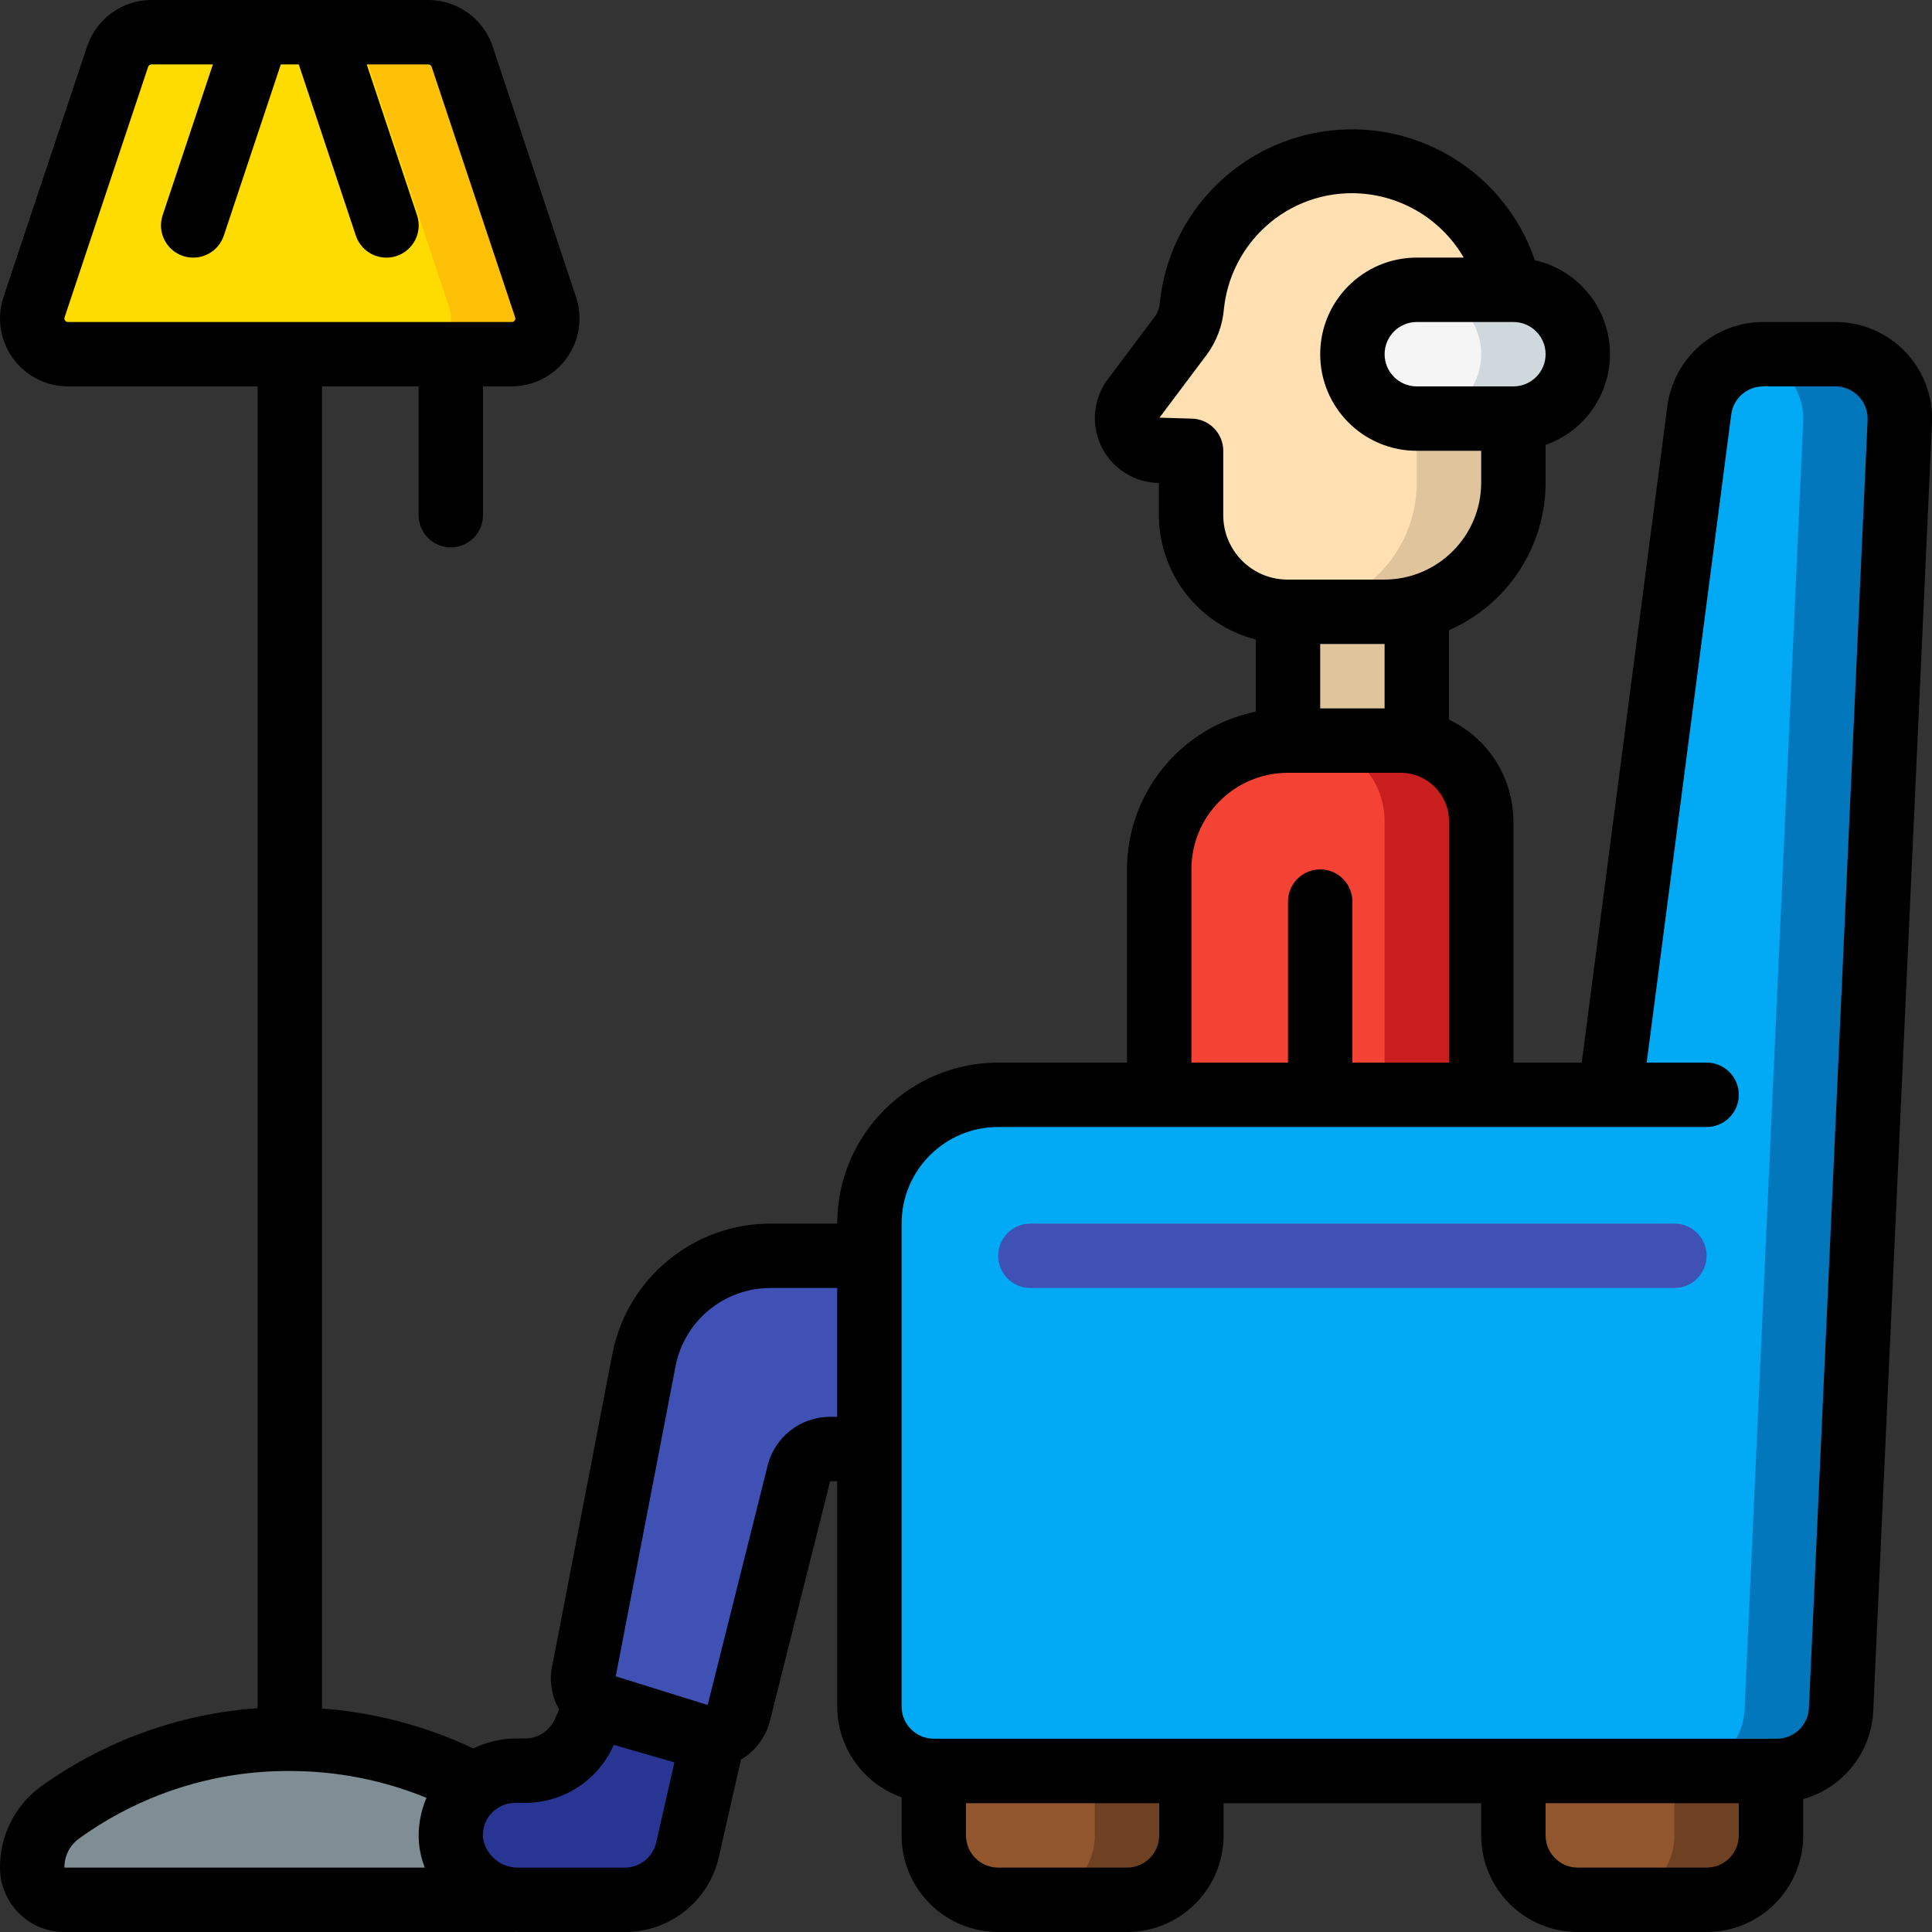 <svg height="512" viewBox="0 0 60 60" width="512" xmlns="http://www.w3.org/2000/svg"><rect x="0" y="0" width="60" height="60" fill="#333333" stroke="none"/><g id="Page-1" fill="none" fill-rule="evenodd"><g id="013---Old-Man-In-chair" fill-rule="nonzero"><path id="Shape" d="m46 25.5 0 8.5h-10v-7c0-2.209 1.791-4 4-4 1.333-.081 2.67-.065 4 .05 1.164.238 2 1.262 2 2.45z" fill="#f44335"/><path id="Shape" d="m44 23.05c-1.218-.111-2.443-.127-3.664-.05.223-.011.446.006.664.05 1.164.238 2 1.262 2 2.45v8.5h3l-0-8.5c0-1.188-.836-2.212-2-2.45z" fill="#c81e1e"/><path id="Shape" d="m47 13v1.99c-.005 1.824-1.236 3.416-3 3.88-.617.173-.838.13-4.01.13-1.657 0-3-1.343-3-3v-2h-.97c-.386.001-.74-.217-.911-.563-.172-.346-.133-.759.101-1.067 1.5-2 1.72-2.137 1.81-2.88.241-2.467 2.253-4.385 4.729-4.507s4.667 1.587 5.151 4.017h-2.9c-.808-.001-1.537.485-1.848 1.231-.311.746-.142 1.606.428 2.179.373.382.886.595 1.42.59z" fill="#ffe0b2"/><path id="Shape" d="m44 13v1.99c-.005 1.824-1.236 3.416-3 3.88-.331.093-.674.137-1.018.13h.008c3.172 0 3.393.043 4.01-.13 1.764-.464 2.995-2.056 3-3.88v-1.99z" fill="#dfc49c"/><path id="Shape" d="m49 11c-.003 1.103-.897 1.997-2 2h-3c-1.105 0-2-.895-2-2s.895-2 2-2h3c1.103.003 1.997.897 2 2z" fill="#f5f5f5"/><path id="Shape" d="m48.41 9.59c-.37-.38-.879-.593-1.41-.59l-3-0c1.105 0 2 .895 2 2s-.895 2-2 2h3c.806-.003 1.532-.491 1.84-1.236s.139-1.602-.43-2.174z" fill="#cfd8dc"/><path id="Shape" d="m44 18.87v4.18c-1.33-.112-2.667-.128-4-.05v-4c1.334.102 2.675.058 4-.13z" fill="#dfc49c"/><path id="Shape" d="m27 39h-3.075c-1.916.001-3.562 1.361-3.925 3.242l-1.86 9.628c-.141.524.167 1.065.69 1.21l2.87.83c.259.073.536.039.769-.094.233-.134.403-.355.471-.616l1.87-7.444c.112-.445.512-.756.97-.756h1.22z" fill="#3f51b5"/><path id="Shape" d="m22.15 53.94-.8 3.5c-.203.913-1.014 1.563-1.95 1.56h-3.28c-1.071.019-1.983-.776-2.11-1.84-.049-.56.14-1.114.52-1.527.381-.413.918-.646 1.48-.643h.3c.787.002 1.501-.461 1.82-1.18l.4-.87z" fill="#283593"/><path id="Shape" d="m59 13.09-1.82 40c-.048 1.069-.93 1.911-2 1.91h-26.18c-1.103-.003-1.997-.897-2-2v-15c0-2.209 1.791-4 4-4h19l2.77-21.26c.134-.997.984-1.74 1.99-1.74h2.24c.546-.001 1.069.222 1.447.617.378.395.578.927.553 1.473z" fill="#02a9f4"/><path id="Shape" d="m57 11c-.875-.057-1.753-.044-2.626.039.976.185 1.669 1.058 1.626 2.051l-1.82 40c-.048 1.069-.93 1.911-2 1.91l3-0c1.07.001 1.952-.841 2-1.91l1.82-40c.025-.546-.175-1.078-.553-1.473-.378-.395-.901-.618-1.447-.617z" fill="#0377bc"/><path id="Shape" d="m29 55h8v2c0 1.105-.895 2-2 2h-4c-1.105 0-2-.895-2-2z" fill="#91562d"/><path id="Shape" d="m34 55v2c0 1.105-.895 2-2 2h3c1.105 0 2-.895 2-2v-2z" fill="#6d4122"/><path id="Shape" d="m47 55h8v2c0 1.105-.895 2-2 2h-4c-1.105 0-2-.895-2-2z" fill="#91562d"/><path id="Shape" d="m52 55v2c0 1.105-.895 2-2 2h3c1.105 0 2-.895 2-2v-2z" fill="#6d4122"/><path id="Shape" d="m15.888 11h-13.776c-.357-0-.692-.172-.901-.461-.209-.29-.266-.662-.153-1.001l2.592-7.778c.151-.454.576-.76 1.055-.76h8.595c.479-0.0.904.306 1.055.76l2.592 7.778c.113.34.056.713-.154 1.003-.21.29-.547.461-.905.459z" fill="#ffdc00"/><path id="Shape" d="m16.942 9.537-2.592-7.777c-.151-.452-.573-.758-1.05-.76l-3-0c.479-0.0.904.306 1.055.76l2.592 7.777c.113.34.056.713-.154 1.003s-.547.461-.905.46h3c.357 0.0.693-.172.902-.462.209-.29.266-.663.152-1.001z" fill="#fec108"/><path id="Shape" d="m16.12 59h-14.12c-.552 0-1-.448-1-1-.008-.676.313-1.313.86-1.71 2.077-1.501 4.577-2.302 7.14-2.29 2.007-.006 3.985.482 5.76 1.42-.529.415-.811 1.07-.75 1.74.127 1.064 1.039 1.859 2.11 1.84z" fill="#7f8e94"/><path id="Shape" d="m52 40h-20c-.552 0-1-.448-1-1s.448-1 1-1h20c.552 0 1 .448 1 1s-.448 1-1 1z" fill="#3f51b5"/><path id="Shape" d="m1.281 55.475c-.81.585-1.287 1.526-1.281 2.525 0 1.105.895 2 2 2h14v-.011c.042 0 .082.011.124.011h3.276c1.403.006 2.621-.966 2.926-2.335l.685-3.017c.446-.266.769-.697.9-1.2l1.869-7.448h.22v7c.005 1.267.806 2.394 2 2.816v1.184c0 1.657 1.343 3 3 3h4c1.657 0 3-1.343 3-3v-1h8v1c0 1.657 1.343 3 3 3h4c1.657 0 3-1.343 3-3v-1.128c1.239-.348 2.115-1.451 2.175-2.736l1.825-40.006c.035-.818-.265-1.615-.831-2.206-.567-.591-1.35-.925-2.169-.924h-2.244c-1.506.003-2.777 1.119-2.975 2.612l-2.659 20.388h-2.122v-7.5c-.005-1.347-.783-2.572-2-3.149v-2.779c1.82-.798 2.997-2.595 3-4.582v-1.174c1.258-.441 2.072-1.662 1.994-2.993-.078-1.331-1.027-2.449-2.328-2.742-.909-2.666-3.55-4.341-6.349-4.026s-5.002 2.533-5.297 5.334c-.007.149-.054.294-.137.419l-1.469 1.956c-.461.605-.542 1.419-.209 2.103s1.023 1.122 1.784 1.133v1c.007 1.823 1.245 3.41 3.011 3.861v2.239c-2.326.478-3.997 2.525-4 4.9v6h-4c-2.76.003-4.997 2.24-5 5h-2.075c-2.395.003-4.452 1.702-4.909 4.053l-1.841 9.557c-.134.5-.067 1.033.187 1.484l-.139.307c-.162.359-.519.59-.913.589h-.3c-.454.004-.902.11-1.31.31-1.477-.699-3.07-1.119-4.7-1.24v-41.06h3v4c0 .552.448 1 1 1s1-.448 1-1v-4h.888c.678-.001 1.315-.327 1.711-.878s.504-1.258.289-1.901l-2.588-7.778c-.287-.861-1.092-1.443-2-1.443h-8.595c-.908 0-1.713.582-2 1.443l-2.596 7.778c-.215.643-.107 1.351.289 1.901s1.033.877 1.711.878h5.891v41.05c-2.421.17-4.747 1.01-6.719 2.425zm.74-45.521c-.022-.029-.027-.066-.015-.1l2.594-7.778c.015-.045.057-.076.105-.076h1.907l-1.561 4.684c-.175.525.109 1.091.634 1.266.525.175 1.091-.109 1.266-.634l1.77-5.316h.558l1.772 5.316c.175.525.741.809 1.266.634s.809-.741.634-1.266l-1.563-4.684h1.912c.048 0.0.091.031.106.076l2.592 7.778c.013.034.008.072-.015.1-.019.03-.054.048-.09.046h-13.781c-.036.001-.071-.016-.091-.046zm.432 47.146c1.904-1.377 4.197-2.113 6.547-2.1 1.456-.001 2.898.282 4.245.833-.191.445-.271.929-.234 1.412.026.259.087.513.181.755h-11.192c-.004-.356.165-.692.453-.9zm33.547-.1c0 .552-.448 1-1 1h-4c-.552 0-1-.448-1-1v-1h6zm18 0c0 .552-.448 1-1 1h-4c-.552 0-1-.448-1-1v-1h6zm-11-35h-2v-2h2zm4-10h-3c-.552 0-1-.448-1-1s.448-1 1-1h3c.552 0 1 .448 1 1s-.448 1-1 1zm-9.011 4v-2c0-.552-.448-1-1-1l-.98-.029 1.473-1.963c.303-.415.486-.905.528-1.417.096-.917.504-1.773 1.157-2.424.747-.75 1.763-1.17 2.822-1.167 1.429.003 2.75.764 3.468 2h-1.457c-1.657 0-3 1.343-3 3 0 1.657 1.343 3 3 3h2v.99c-.002 1.662-1.349 3.008-3.011 3.01h-3c-1.105 0-2-.895-2-2zm-.989 11c0-1.657 1.343-3 3-3h3.5c.828 0 1.5.672 1.5 1.5v7.5h-3v-5c0-.552-.448-1-1-1s-1 .448-1 1v5h-3zm-9 11c0-1.657 1.343-3 3-3h22c.552 0 1-.448 1-1s-.448-1-1-1h-1.861l2.626-20.129c.065-.498.489-.871.991-.871h2.244c.273-0.0.534.111.722.308s.289.462.278.734l-1.822 40c-.024.535-.465.956-1 .955h-26.178c-.552 0-1-.448-1-1zm-7.021 4.432c.272-1.412 1.508-2.432 2.946-2.432h2.075v4h-.22c-.917-0-1.717.624-1.94 1.513l-1.862 7.437-2.856-.89zm-4.969 13.558h.3c1.178-.001 2.246-.69 2.734-1.762l.018-.04 1.882.544-.565 2.49c-.104.457-.511.78-.979.778h-3.276c-.554.022-1.036-.373-1.124-.92-.027-.297.08-.59.292-.8.192-.188.45-.292.718-.29z" fill="#000"/></g></g></svg>